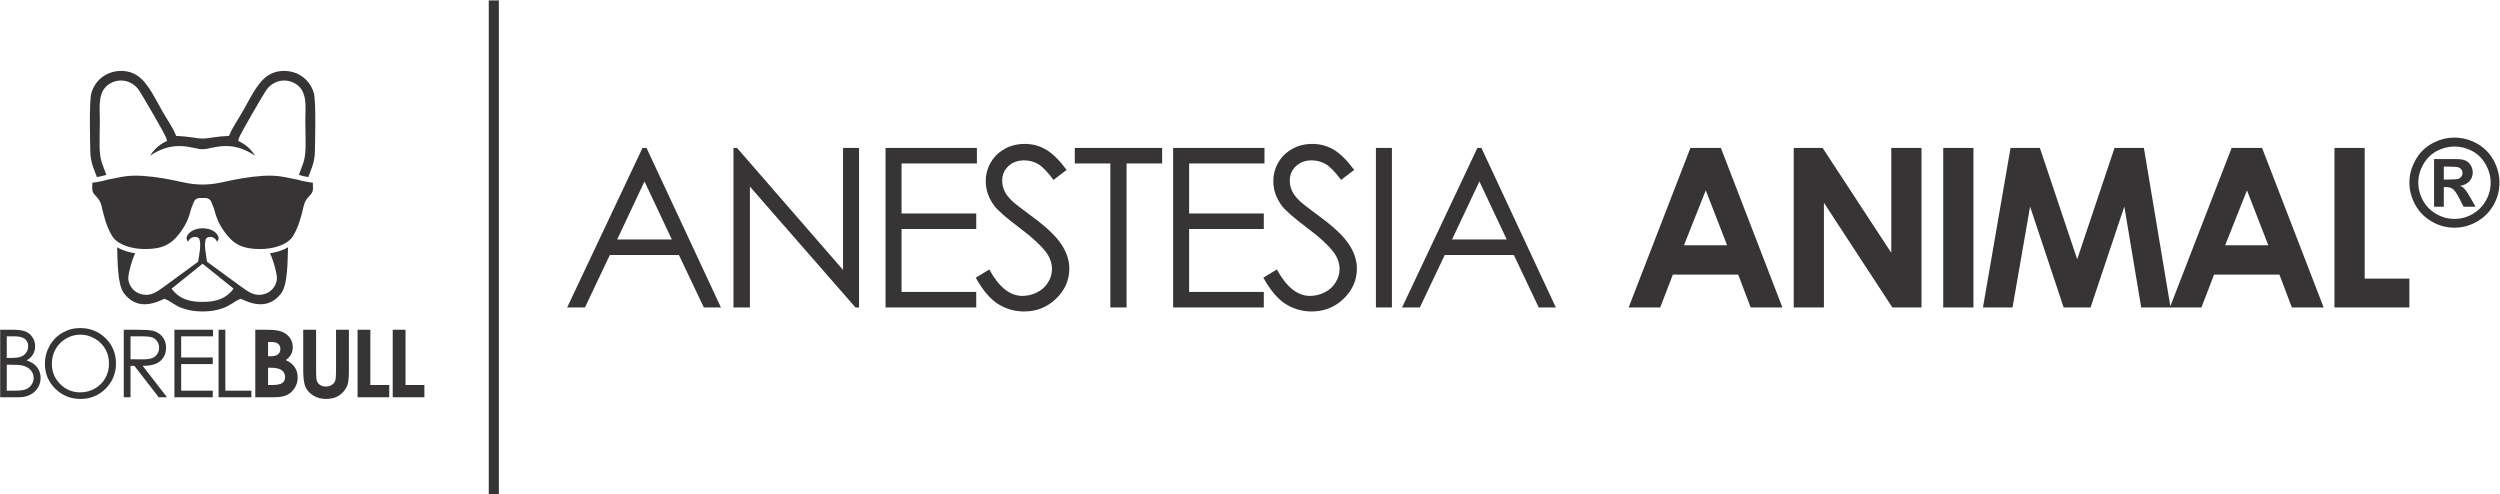 <?xml version="1.0" encoding="UTF-8"?>
<!DOCTYPE svg PUBLIC "-//W3C//DTD SVG 1.1//EN" "http://www.w3.org/Graphics/SVG/1.1/DTD/svg11.dtd">
<!-- Creator: CorelDRAW -->
<svg xmlns="http://www.w3.org/2000/svg" xml:space="preserve" width="1230.8mm" height="243.417mm" version="1.1" style="shape-rendering:geometricPrecision; text-rendering:geometricPrecision; image-rendering:optimizeQuality; fill-rule:evenodd; clip-rule:evenodd"
viewBox="0 0 123079.93 24340.82"
 xmlns:xlink="http://www.w3.org/1999/xlink"
 xmlns:xodm="http://www.corel.com/coreldraw/odm/2003">
 <defs>
  <style type="text/css">
   <![CDATA[
    .fil0 {fill:none}
    .fil1 {fill:#373435;fill-rule:nonzero}
   ]]>
  </style>
 </defs>
 <g id="Camada_x0020_1">
  <rect class="fil0" x="-894.06" y="-95.86" width="124979.54" height="24444.27"/>
  <path class="fil1" d="M120836.32 6774.15c379.22,0 746.69,94.89 1096.55,284.59 349.86,189.69 622.53,462.44 823.89,818.18 195.48,355.81 297,723.29 297,1114.59 0,385.44 -95.65,752.99 -291.13,1102.85 -201.35,349.78 -474.02,622.45 -823.88,818.18 -349.86,201.53 -717.35,296.42 -1102.43,296.42 -385.94,0 -753.41,-94.89 -1103.27,-296.42 -349.86,-195.73 -622.54,-468.4 -818.02,-818.18 -195.48,-349.86 -296.16,-717.42 -296.16,-1102.85 0,-391.31 100.68,-758.78 302.04,-1114.59 195.48,-355.74 474.02,-628.49 823.88,-818.18 343.99,-189.7 711.47,-284.59 1091.53,-284.59zm0 438.7c-302.88,0 -593.17,77.11 -877.59,225.35 -278.54,154.12 -498.35,373.52 -658.61,658.11 -160.24,284.58 -242.46,586.96 -242.46,895.2 0,308.33 76.35,604.83 236.59,889.33 154.37,278.71 373.35,498.11 658.61,658.19 278.54,160.08 574.71,237.18 883.46,237.18 313.78,0 609.94,-77.1 889.33,-237.18 278.54,-160.07 497.51,-379.48 657.77,-658.19 160.24,-284.5 237.43,-581 237.43,-889.33 0,-308.24 -83.07,-610.62 -243.31,-895.2 -160.24,-284.59 -379.22,-503.98 -657.77,-658.11 -285.25,-148.24 -575.54,-225.35 -883.45,-225.35zm-1002.6 2964.58l0 -2347.92 474.86 0c450.54,0 698.89,0 752.57,5.88 160.24,11.91 278.55,41.53 367.48,94.89 88.94,47.49 160.25,124.59 219.82,225.35 58.73,100.76 88.93,213.43 88.93,331.99 0,171.9 -53.7,314.2 -166.11,438.7 -112.43,118.64 -266.8,195.65 -462.28,225.35 70.47,23.66 124.17,53.36 159.4,82.98 41.95,35.57 94.81,94.89 160.24,183.82 17.62,23.66 77.19,118.55 177.86,284.58l272.68 474.37 -592.33 0 -196.32 -385.44c-130.05,-254.97 -236.6,-415.05 -325.53,-480.23 -83.06,-65.28 -195.48,-100.77 -326.37,-100.77l-124.17 0 0 966.44 -480.74 0zm480.74 -1339.95l195.48 0c272.67,0 444.66,-11.83 510.1,-29.79 64.6,-23.66 118.3,-59.15 153.53,-112.59 41.95,-53.28 59.57,-112.6 59.57,-177.86 0,-65.2 -17.62,-124.51 -53.7,-171.91 -41.11,-53.36 -94.81,-88.94 -159.4,-112.6 -71.32,-17.87 -243.3,-29.7 -510.1,-29.7l-195.48 0 0 634.45zm-37091.57 -1556.25l1499.11 0 3030.43 7855.88 -1563.88 0 -613.3 -1619.33 -3216.77 0 -623.71 1619.33 -1553.73 0 3041.85 -7855.88zm754.92 2089.76l-1072.14 2702.64 2122.56 0 -1050.41 -2702.64zm4330.02 -2089.76l1422.09 0 3381.12 5164.32 0 -5164.32 1488.37 0 0 7855.88 -1433.83 0 -3370.22 -5153.4 0 5153.4 -1487.53 0 0 -7855.88zm7360.46 0l1488.37 0 0 7855.88 -1488.37 0 0 -7855.88zm3314.01 0l1443.9 0 1838.23 5481.62 1838.23 -5481.62 1444.74 0 1313.02 7855.88 -1444.74 0 -831.44 -4967.4 -1662.88 4967.4 -1323.92 0 -1652.8 -4967.4 -864.16 4967.4 -1455.65 0 1357.48 -7855.88zm10885.9 0l1498.43 0 3031.28 7855.88 -1564.72 0 -613.3 -1619.33 -3216.69 0 -623.37 1619.33 -1553.81 0 3042.18 -7855.88zm754.24 2089.76l-1072.22 2702.64 2122.65 0 -1050.42 -2702.64zm4308.21 -2089.76l1487.53 0 0 6433.46 2199.83 0 0 1422.42 -3687.36 0 0 -7855.88zm-83102.09 0l3665.54 7855.88 -842.51 0 -1225.52 -2582.15 -3402.93 0 -1225.43 2582.15 -875.41 0 3709.34 -7855.88 196.91 0zm-98.5 1652.14l-1345.82 2855.75 2691.73 0 -1345.9 -2855.75zm4380.2 6203.74l0 -7855.88 175.09 0 5219.19 6006.83 0 -6006.83 787.8 0 0 7855.88 -175.01 0 -5197.37 -5952.13 0 5952.13 -809.7 0zm7487.39 -7855.88l4497.16 0 0 765.83 -3709.34 0 0 2461.85 3676.53 0 0 765.91 -3676.53 0 0 3096.46 3676.53 0 0 765.82 -4464.35 0 0 -7855.88zm4440.27 6389.75l667.34 -404.82c470.58,864.33 1017.61,1302.03 1630.4,1302.03 262.6,0 514.21,-65.61 744.01,-186 229.8,-120.4 404.82,-284.5 525.21,-492.31 131.22,-207.98 186,-426.72 186,-656.51 0,-262.61 -87.51,-525.13 -262.61,-776.82 -251.61,-350.2 -700.22,-765.91 -1356.72,-1258.32 -656.51,-492.32 -1061.4,-853.42 -1225.52,-1072.23 -273.59,-372.09 -415.8,-776.9 -415.8,-1203.53 0,-339.2 87.51,-656.51 251.61,-930.02 164.18,-284.59 393.99,-503.31 689.4,-667.5 295.41,-164.11 623.71,-240.62 973.82,-240.62 372.09,0 722.12,87.51 1039.42,273.51 328.3,186 667.5,525.2 1028.59,1006.54l-645.6 492.4c-295.41,-393.83 -547.1,-656.43 -754.92,-776.82 -207.9,-120.4 -437.69,-186 -689.32,-186 -317.3,0 -580.07,98.5 -776.98,284.5 -207.9,196.91 -306.32,426.71 -306.32,711.13 0,175.09 32.81,339.12 109.41,503.31 65.7,153.19 196.91,328.21 393.83,514.3 98.58,98.41 437.78,361.1 1017.7,787.72 678.32,503.31 1148.91,951.92 1400.52,1345.82 251.69,382.92 383.08,776.82 383.08,1181.63 0,569.01 -218.89,1061.32 -645.68,1477.13 -437.7,426.72 -962.92,634.53 -1586.45,634.53 -470.59,0 -908.38,-131.22 -1302.2,-382.92 -383.01,-251.61 -744.02,-689.32 -1072.23,-1280.13zm4876.04 -5623.92l0 -765.83 4300.15 0 0 765.83 -1750.8 0 0 7090.05 -798.63 0 0 -7090.05 -1750.72 0zm4841.3 -765.83l4497.16 0 0 765.83 -3709.26 0 0 2461.85 3676.45 0 0 765.91 -3676.45 0 0 3096.46 3676.45 0 0 765.82 -4464.35 0 0 -7855.88zm4440.27 6389.75l667.34 -404.82c470.58,864.33 1017.78,1302.03 1630.4,1302.03 262.52,0 514.22,-65.61 744.01,-186 229.8,-120.4 404.82,-284.5 525.21,-492.31 131.3,-207.98 186.08,-426.72 186.08,-656.51 0,-262.61 -87.51,-525.13 -262.6,-776.82 -251.7,-350.2 -700.39,-765.91 -1356.81,-1258.32 -656.6,-492.32 -1061.4,-853.42 -1225.52,-1072.23 -273.51,-372.09 -415.8,-776.9 -415.8,-1203.53 0,-339.2 87.51,-656.51 251.61,-930.02 164.18,-284.59 393.99,-503.31 689.4,-667.5 295.49,-164.11 623.62,-240.62 973.82,-240.62 372.01,0 722.12,87.51 1039.42,273.51 328.38,186 667.59,525.2 1028.6,1006.54l-645.53 492.4c-295.49,-393.83 -547.18,-656.43 -755.08,-776.82 -207.82,-120.4 -437.61,-186 -689.32,-186 -317.31,0 -579.91,98.5 -776.82,284.5 -207.98,196.91 -306.4,426.71 -306.4,711.13 0,175.09 32.81,339.12 109.41,503.31 65.61,153.19 196.99,328.21 393.91,514.3 98.5,98.41 437.7,361.1 1017.62,787.72 678.32,503.31 1148.82,951.92 1400.52,1345.82 251.7,382.92 383,776.82 383,1181.63 0,569.01 -218.89,1061.32 -645.52,1477.13 -437.78,426.72 -962.99,634.53 -1586.53,634.53 -470.59,0 -908.38,-131.22 -1302.2,-382.92 -383.01,-251.61 -744.02,-689.32 -1072.23,-1280.13zm5543.54 -6389.75l787.73 0 0 7855.88 -787.73 0 0 -7855.88zm5193.26 0l3665.46 7855.88 -842.43 0 -1225.51 -2582.15 -3403.03 0 -1225.34 2582.15 -875.4 0 3709.33 -7855.88 196.91 0zm-98.5 1652.14l-1345.9 2855.75 2691.73 0 -1345.82 -2855.75zm-72825.02 7300.69l654.78 0c263.75,0 466.55,30.8 607.78,93.27 141.91,62.5 253.79,158.95 335.49,288.47 82.59,128.86 123.4,273.06 123.4,430.35 0,148.16 -36.22,282.37 -107.96,403.37 -71.8,121.2 -177.49,219.12 -316.26,294.7 172.75,58.53 305.44,127.26 397.96,206.73 93.41,78.69 165.15,174.31 216.74,286.89 51.71,111.76 77.96,233.71 77.96,364.86 0,266.88 -97.24,492.87 -292.26,677.16 -195.2,184.28 -456.66,276.9 -785.21,276.9l-912.41 0 0 -3322.69zm323.9 323.92l0 1064.27 190.44 0c231.44,0 401.94,-21.56 510.67,-63.8 108.77,-43.31 195.19,-111.21 258.38,-203.72 64.07,-92.62 95.57,-195.88 95.57,-308.59 0,-151.81 -53.23,-271.4 -159.63,-358.61 -107.24,-86.36 -276.83,-129.56 -509.79,-129.56l-385.64 0zm0 1397.55l0 1277.33 412.68 0c242.78,0 421.01,-23.96 534.43,-71.02 113.43,-47.79 204.4,-122.68 272.97,-223.68 68.79,-100.97 103.36,-210.53 103.36,-327.82 0,-148.01 -48.43,-277.56 -144.92,-387.91 -96.45,-109.56 -229.15,-185.06 -398.06,-226 -113.3,-27.01 -310.76,-40.9 -592.38,-40.9l-188.08 0zm3605.99 -1804.88c502.84,0 924.04,168.19 1262.49,503.78 338.68,335.47 508.33,748.86 508.33,1239.51 0,486.61 -168.93,899.23 -506.66,1237.88 -338.62,338.61 -750.57,508.37 -1237.22,508.37 -492.08,0 -907.88,-169.11 -1246.43,-506.08 -338.64,-337.14 -508.27,-745.12 -508.27,-1224.07 0,-319.28 77.15,-614.7 231.4,-887.86 154.2,-272.15 364.84,-485.76 631.67,-640.03 266.12,-154.32 554.59,-231.5 864.69,-231.5zm14.55 323.93c-245.17,0 -478.22,64.14 -698.83,192.17 -219.73,127.98 -391.7,299.91 -515.94,516.67 -123.39,217.61 -185.13,458.98 -185.13,725.89 0,394.13 136.64,727.34 410.42,998.8 273.69,272.28 603.94,408.06 989.49,408.06 258.45,0 496.68,-62.57 715.77,-187.46 219.84,-124.93 391.01,-296.24 513.71,-512.89 122.67,-216.76 184.42,-457.45 184.42,-722.69 0,-263.82 -61.76,-502.11 -184.42,-715.07 -122.71,-212.9 -296.23,-383.33 -519.12,-511.3 -222.92,-128.04 -459.57,-192.17 -710.36,-192.17zm2139.79 -240.52l663.16 0c369.59,0 620.23,15.3 751.25,45.49 198.38,44.7 358.77,141.15 482.16,290.04 124.18,147.96 185.85,330.81 185.85,547.64 0,180.41 -42.31,339.26 -127.99,475.83 -84.81,137.32 -206.65,240.68 -365.61,310.78 -158.06,70.24 -377.16,105.69 -656.41,107.31l1196.31 1545.6 -407.99 0 -1196.32 -1545.6 -191.23 0 0 1545.6 -333.2 0 0 -3322.69zm333.2 323.92l0 1129.07 573.83 4.72c222.88,0 387.21,-20.81 493.59,-63.19 106.48,-42.5 189.72,-109.57 249.89,-202.14 59.32,-92.56 89.54,-195.85 89.54,-310.79 0,-111.07 -30.22,-212.96 -91.05,-303.93 -60.17,-91.02 -139.55,-155.81 -238.35,-195.2 -97.93,-39.27 -261.43,-58.54 -489.73,-58.54l-587.72 0zm2159.79 -323.92l1901.99 0 0 323.92 -1568.83 0 0 1041.23 1554.82 0 0 323.93 -1554.82 0 0 1309.72 1554.82 0 0 323.89 -1887.99 0 0 -3322.69zm2174.42 0l333.16 0 0 2998.8 1281.9 0 0 323.89 -1615.05 0 0 -3322.69zm1807.27 3322.69l0 -3322.69 524.53 0c304.47,0 526.63,19.27 667.84,58.53 199.76,53.26 358.67,151.18 476.63,293.91 118.04,143.42 177.44,312.42 177.44,506.8 0,126.44 -27.02,241.31 -80.21,344.71 -53.2,103.31 -140.45,200.53 -260.68,290.82 201.27,94.86 348.52,212.86 441.9,355.5 93.38,141.97 139.52,310.16 139.52,504.43 0,186.64 -48.58,356.42 -144.81,509.89 -97.24,153.44 -222.25,268.38 -374.86,343.89 -152.86,76.49 -363.37,114.21 -632.6,114.21l-934.72 0zm629.24 -2721.11l0 703.41 141.29 0c157.31,0 274.52,-32.48 350.87,-98 76.43,-64.75 114.19,-153.44 114.19,-265.39 0,-103.99 -36.25,-186.54 -108.82,-248.25 -72.58,-60.96 -182.81,-91.77 -330.82,-91.77l-166.7 0zm0 1268.06l0 851.5 160.58 0c266.04,0 445.75,-33.26 538.21,-99.56 92.63,-66.37 139.02,-162.81 139.02,-289.33 0,-142.53 -54.03,-255.95 -162.84,-338.51 -108.82,-82.49 -289.12,-124.11 -541.4,-124.11l-133.57 0zm1730.92 -1869.64l633.86 0 0 2149.52c0,185.13 16.27,316.26 48.66,392.66 32.3,76.98 85.58,137.97 160.33,184.31 74.92,45.52 165.19,68.66 270.07,68.66 111.75,0 207.48,-25.43 288.52,-77.12 80.97,-50.89 136.43,-115.69 167.38,-195.16 30.79,-78.66 46.23,-229.93 46.23,-452.82l0 -2070.04 634.03 0 0 1980.54c0,334.84 -18.63,566.28 -56.3,695.8 -37.84,129.56 -109.58,254.58 -216.04,374.9 -105.63,120.31 -228.29,209.78 -367.06,267.52 -138.19,57.88 -299.27,87.38 -482.84,87.38 -240.78,0 -450.53,-55.72 -628.65,-165.93 -178.96,-111.17 -306.15,-249.14 -383.42,-415.82 -76.27,-166.49 -114.78,-447.22 -114.78,-843.84l0 -1980.54zm2675.54 0l629.41 0 0 2721.14 930.11 0 0 601.55 -1559.52 0 0 -3322.69zm1730.75 0l629.41 0 0 2721.14 930.11 0 0 601.55 -1559.52 0 0 -3322.69zm-9360.69 -4995.82c-405.74,0 -736.38,205.8 -787.73,458.67 -14.26,69.98 24.59,141.71 78.95,204.12 0.26,-0.67 0.51,-1.67 0.76,-2.6 65.78,-205.97 347.09,-311.68 520.17,-173.24 164.69,205.21 -9.14,969.12 -32.05,1161.07l-1477.13 1080.45c-285.31,197.16 -631.04,510.44 -987.21,543.5 -483.14,44.72 -897.86,-261.6 -972.13,-745.44 -35.88,-234.33 211.95,-1077.68 341.6,-1294.57 -125.39,-18.62 -249.63,-44.8 -371.58,-79.53 -180.81,-51.35 -358.21,-120.15 -520.31,-215.2 28.26,605.58 -3.08,1831.1 346.45,2278.61 520.63,666.58 1202.57,624.63 1912.99,285.09l65.95 -31.47 67.41 28.61c132.67,56.13 251.65,137.35 373.14,213.69 135.93,85.75 268.31,158.65 419.42,214.95 329.98,123 670.1,169.64 1021.3,168.8 351.12,0.84 691.41,-45.81 1021.38,-168.8 151.1,-56.3 283.58,-129.21 419.41,-214.95 121.41,-76.35 240.46,-157.56 373.02,-213.69l67.37 -28.61 65.95 31.47c710.63,339.54 1392.47,381.49 1913.06,-285.09 349.69,-447.51 318.31,-1673.03 346.51,-2278.61 -162.01,95.06 -339.38,163.85 -520.18,215.2 -122.16,34.73 -246.24,60.91 -371.67,79.53 129.63,216.88 377.55,1060.23 341.47,1294.57 -74.17,483.84 -488.96,790.16 -972.14,745.44 -354.48,-32.89 -700.9,-345.75 -985.31,-542.32l-1478.81 -1081.63c-22.99,-191.95 -196.91,-955.86 -32.22,-1161.07 173.08,-138.44 454.56,-32.73 520.26,173.24 0.25,0.93 0.5,1.93 0.75,2.6 54.46,-62.42 93.22,-134.15 79.04,-204.12 -52.94,-259.58 -382.08,-458.67 -787.89,-458.67zm-1527.47 2973.8l1527.47 -1228.7 1527.55 1228.7c-380.07,505.74 -864.92,643.68 -1486.02,650.72 -637.97,7.47 -1167.29,-116.28 -1569,-650.72zm1993.44 -6940.29c221.4,-45.81 436.85,-80.88 663.73,-82.56 541.06,-3.94 1018.87,183.15 1449.35,472.52 -167.04,-283.33 -428.39,-521.35 -709.12,-664.9l-120.57 -61.67 39.1 -129.88c17.12,-56.38 53.78,-124.43 81.05,-177.19 49.08,-95.57 100.52,-190.11 152.27,-284.17 143.48,-261.01 291.3,-519.92 440.05,-777.91 147.4,-255.3 296.33,-509.93 448.1,-762.72 55.21,-91.79 110.75,-183.4 167.79,-273.84 32.05,-51.02 67.46,-110 105.21,-156.97 372.27,-463.71 1025.92,-545.51 1496.51,-175.94 73.42,57.64 136.34,126.02 187.85,203.88 136.51,205.71 180.55,456.23 194.81,698.46 15.1,254.55 -0.34,512.03 -3.27,767 -0.34,34.15 -0.51,68.13 -0.42,102.11 1.17,390.22 17.03,781.93 13.09,1171.65 -2.94,285.25 -20.06,571.35 -101.69,846.37 -11.75,39.18 -146.07,403.56 -228.04,623.96l1.85 0.58c146.14,42.54 293.14,80.89 443.82,104.04l16.11 2.52 178.78 -472.1c92.38,-252.28 140.54,-513.37 146.23,-784.36 9.82,-468.16 19.55,-935.82 20.14,-1404.05 0.67,-294.57 -1.34,-590.32 -13.26,-884.72 -4.53,-114.61 -10.57,-229.54 -21.31,-343.73 -6.54,-69.22 -14.18,-147.58 -31.21,-215.28 -80.38,-319.33 -267.55,-605.67 -527.64,-807.7 -292.13,-226.77 -651.73,-327.54 -1019.2,-312.77 -264.61,10.74 -504.14,82.3 -724.47,230.63 -295.74,199.18 -516.98,510.19 -700.48,810.46 -224.59,367.74 -416.22,755.51 -639.23,1125 -86.33,143.14 -174.75,284.92 -260.08,428.65 -96.15,161.58 -198.92,336.6 -271.58,510.02l-39.35 93.72 -101.35 5.62c-205.81,11.58 -411.11,28.78 -615.32,57.47 -120.65,16.95 -241.21,39.52 -362.28,53.87 -75.34,8.89 -148.58,12.92 -221.99,13.34 -73.25,-0.42 -146.74,-4.45 -222.08,-13.34 -120.82,-14.35 -241.38,-36.92 -362.11,-53.87 -204.29,-28.69 -409.43,-45.89 -615.49,-57.47l-101.18 -5.62 -39.35 -93.72c-72.83,-173.42 -175.35,-348.44 -271.51,-510.02 -85.48,-143.73 -173.89,-285.51 -260.22,-428.65 -222.95,-369.49 -414.68,-757.26 -639.3,-1125 -183.4,-300.27 -404.82,-611.28 -700.47,-810.46 -220.16,-148.33 -459.63,-219.89 -724.51,-230.63 -367.36,-14.77 -726.98,86 -1019.02,312.77 -260.19,202.03 -447.15,488.37 -527.71,807.7 -16.98,67.7 -24.81,146.06 -31.14,215.28 -10.65,114.19 -16.75,229.12 -21.34,343.73 -11.98,294.4 -13.89,590.15 -13.43,884.72 0.82,468.23 10.29,935.89 20.32,1404.05 5.64,270.99 53.94,532.08 146.29,784.36l178.58 472.1 16.26 -2.52c150.62,-23.15 297.55,-61.5 443.77,-104.04l1.97 -0.58c-81.97,-220.4 -216.43,-584.78 -228.04,-623.96 -81.67,-275.02 -98.74,-561.12 -101.83,-846.37 -4.02,-389.72 11.77,-781.43 13.12,-1171.65 0.16,-33.98 -0.17,-67.96 -0.46,-102.11 -2.92,-254.97 -18.39,-512.45 -3.24,-767 14.38,-242.22 58.43,-492.74 194.76,-698.46 51.69,-77.87 114.55,-146.24 188.02,-203.88 470.45,-369.57 1124.04,-287.77 1496.48,175.94 37.62,46.98 73.15,105.96 105.24,156.97 56.99,90.44 112.55,182.05 167.59,273.84 152,252.79 300.9,507.42 448.27,762.72 148.88,257.99 296.62,516.9 439.94,777.91 51.81,94.06 103.34,188.6 152.39,284.17 27.07,52.77 63.88,120.82 80.85,177.19l39.17 129.88 -120.68 61.67c-280.63,143.55 -541.87,381.57 -708.92,664.9 430.52,-289.37 908.21,-476.46 1449.16,-472.52 227.12,1.68 442.48,36.75 663.98,82.56 141.8,29.37 313.37,73.67 457.58,74.09 162.43,0 316.47,-41.37 474.2,-74.09zm-465.97 2476.86c47.07,-1.34 94.05,-2.6 141.2,-1.84 126.11,1.59 245.07,76.85 290.13,196.65 66.11,163.52 134.57,324.69 178.11,496.09 123.42,485.36 390.05,927.93 731.26,1291.47 157.64,167.54 352.38,300.19 565.56,387.11 226.27,92.21 475.54,121.99 717.84,136.67 334.09,20.31 673.13,-6.46 995.72,-98.33 229.21,-65.11 456.32,-161.5 641.16,-314.79 71.48,-59.15 131.81,-130.88 183.06,-207.9l50.68 -87.25c249.09,-429.99 370.67,-929.61 482.5,-1409.84 34.57,-148.83 104.71,-288.78 205.38,-403.98 71.57,-86.92 213.86,-211.92 232.65,-322.26l1.93 -11.15 3.19 -10.83c19.88,-62.17 9.82,-158.48 10.91,-223.84 0.92,-55.04 1.76,-111.25 -1.09,-167.04 -93.14,-15.52 -186.26,-27.94 -279.89,-42.37 -162.68,-25.08 -316.8,-64.94 -474.7,-111.08 -226.44,-46.07 -453.22,-91.62 -680.42,-134.25 -345.58,-64.85 -699.72,-73.58 -1049.83,-51.18 -665.82,42.46 -1323.58,168.05 -1973.72,313.79 -318.56,71.31 -644.76,113.26 -971.63,112.93 -326.79,0.33 -652.91,-41.62 -971.72,-112.93 -650.03,-145.73 -1307.78,-271.33 -1973.66,-313.79 -350.05,-22.4 -704.33,-13.67 -1049.59,51.18 -227.24,42.63 -453.96,88.18 -680.63,134.25 -157.8,46.14 -311.94,86 -474.71,111.08 -93.45,14.43 -186.68,26.85 -279.79,42.37 -2.82,55.8 -2,112.01 -1.12,167.04 0.96,65.36 -8.91,161.67 10.76,223.84l3.47 10.83 1.9 11.15c18.58,110.34 161.08,235.34 232.46,322.26 100.78,115.2 170.78,255.14 205.49,403.98 111.82,480.23 233.3,979.86 482.57,1409.84l50.48 87.25c51.25,77.03 111.69,148.75 183.1,207.9 184.9,153.28 412.09,249.68 641.24,314.79 322.48,91.87 661.65,118.64 995.61,98.33 242.52,-14.68 491.56,-44.46 718.09,-136.67 212.87,-86.92 407.7,-219.56 565.35,-387.11 341.38,-363.54 607.93,-806.1 731.25,-1291.47 43.55,-171.4 112.01,-332.57 178.2,-496.09 44.97,-119.81 164.02,-195.06 290.12,-196.65 47.07,-0.76 94.14,0.5 141.13,1.84zm14088.57 14578.58l498.35 0 0 -24306.08 -498.35 0 0 24306.08z"/>
 </g>
</svg>
